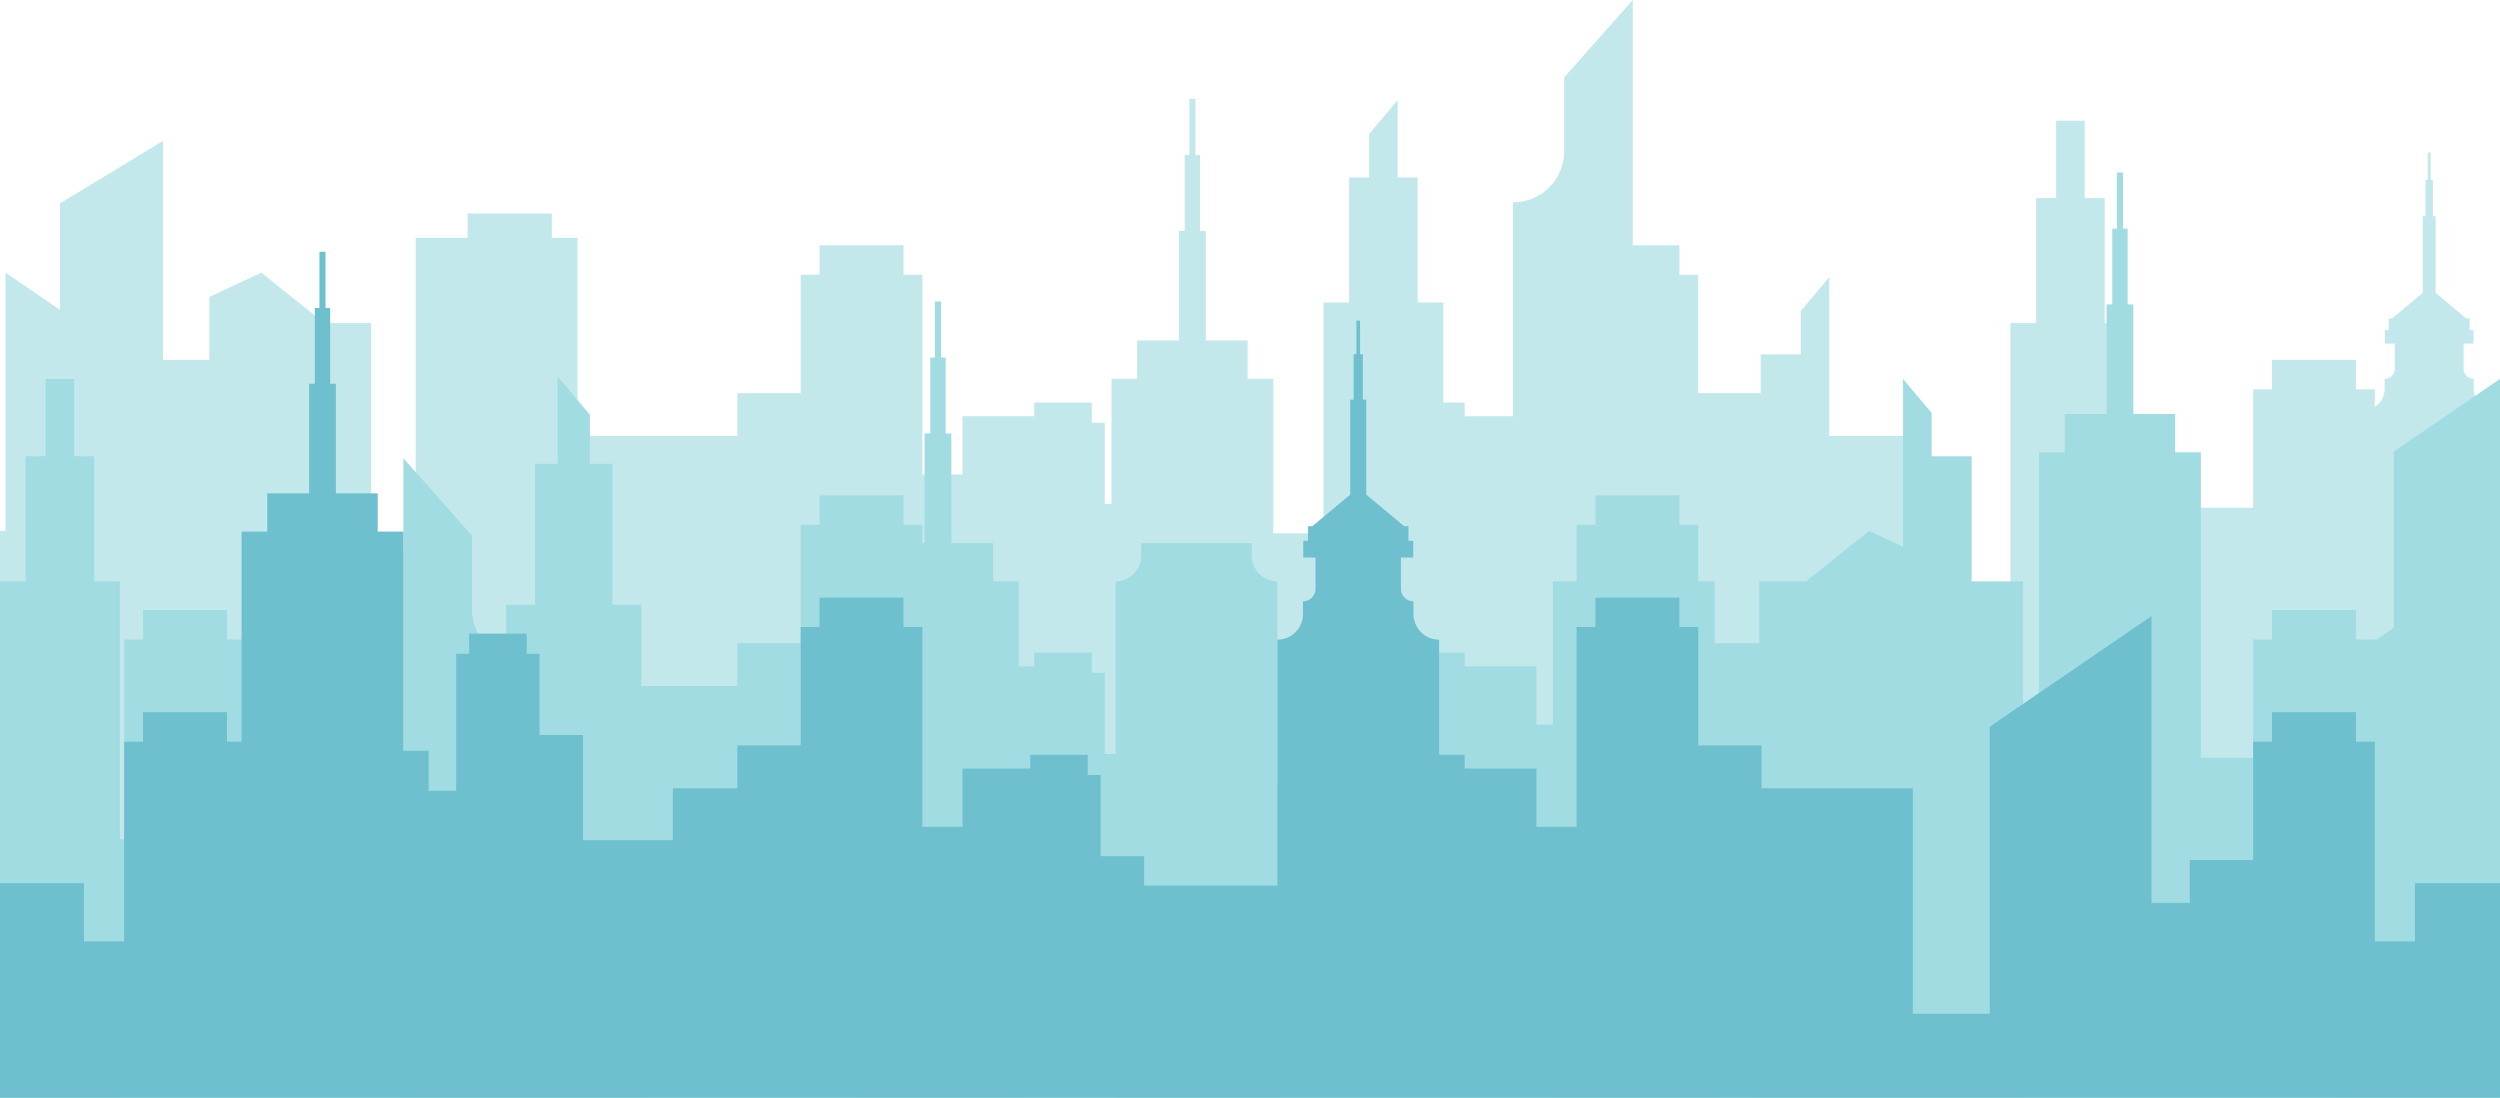 <?xml version="1.0" encoding="UTF-8"?><svg xmlns="http://www.w3.org/2000/svg" xmlns:xlink="http://www.w3.org/1999/xlink" height="439.1" preserveAspectRatio="xMidYMid meet" version="1.0" viewBox="0.0 0.0 1000.0 439.1" width="1000.0" zoomAndPan="magnify"><defs><clipPath id="a"><path d="M 0 0 L 1000 0 L 1000 439.078 L 0 439.078 Z M 0 0"/></clipPath><clipPath id="b"><path d="M 0 151 L 48 151 L 48 439.078 L 0 439.078 Z M 0 151"/></clipPath><clipPath id="c"><path d="M 161 150 L 257 150 L 257 439.078 L 161 439.078 Z M 161 150"/></clipPath><clipPath id="d"><path d="M 621 222 L 686 222 L 686 439.078 L 621 439.078 Z M 621 222"/></clipPath><clipPath id="e"><path d="M 935 151 L 1000 151 L 1000 439.078 L 935 439.078 Z M 935 151"/></clipPath><clipPath id="f"><path d="M 446 217 L 511 217 L 511 439.078 L 446 439.078 Z M 446 217"/></clipPath><clipPath id="g"><path d="M 703 151 L 810 151 L 810 439.078 L 703 439.078 Z M 703 151"/></clipPath><clipPath id="h"><path d="M 342 120 L 408 120 L 408 439.078 L 342 439.078 Z M 342 120"/></clipPath><clipPath id="i"><path d="M 0 198 L 1000 198 L 1000 439.078 L 0 439.078 Z M 0 198"/></clipPath><clipPath id="j"><path d="M 0 100 L 1000 100 L 1000 439.078 L 0 439.078 Z M 0 100"/></clipPath></defs><g><g clip-path="url(#a)" id="change1_1"><path d="M 997.766 212.34 L 997.766 163.93 C 993.199 163.93 989.496 160.227 989.496 155.656 L 989.496 151.578 C 987.262 151.578 985.445 149.766 985.445 147.527 L 985.445 137.441 L 989.422 137.441 L 989.422 132.039 L 987.871 132.039 L 987.871 127.348 L 986.496 127.348 L 974.262 117.145 L 974.262 86.496 L 973.16 86.496 L 973.16 71.859 L 972.266 71.859 L 972.266 61.02 L 971.094 61.02 L 971.094 71.859 L 970.195 71.859 L 970.195 86.496 L 969.098 86.496 L 969.098 117.145 L 956.863 127.348 L 955.484 127.348 L 955.484 132.039 L 953.934 132.039 L 953.934 137.441 L 957.91 137.441 L 957.91 147.527 C 957.91 149.766 956.098 151.578 953.859 151.578 L 953.859 155.656 C 953.859 158.637 952.281 161.238 949.918 162.695 L 949.918 155.738 L 942.379 155.738 L 942.379 143.957 L 908.793 143.957 L 908.793 155.738 L 901.25 155.738 L 901.25 203.094 L 875.906 203.094 L 875.906 220.23 L 852.141 220.23 L 852.141 129.238 L 841.883 129.238 L 841.883 79.219 L 833.879 79.219 L 833.879 48.27 L 822.445 48.27 L 822.445 79.219 L 814.441 79.219 L 814.441 129.238 L 804.184 129.238 L 804.184 264.566 L 765.125 264.566 L 765.125 174.387 L 731.727 174.387 L 731.727 110.797 L 720.293 124.398 L 720.293 141.746 L 704.285 141.746 L 704.285 157.25 L 679.305 157.25 L 679.305 109.895 L 671.766 109.895 L 671.766 98.113 L 653.109 98.113 L 653.109 0.004 L 625.668 30.953 L 625.668 60.457 C 625.668 71.785 616.484 80.973 605.156 80.973 L 605.156 166.496 L 585.883 166.496 L 585.883 161.016 L 577.332 161.016 L 577.332 120.992 L 567.074 120.992 L 567.074 70.973 L 559.07 70.973 L 559.07 40.023 L 547.637 53.625 L 547.637 70.973 L 539.633 70.973 L 539.633 120.992 L 529.375 120.992 L 529.375 213.305 L 509.309 213.305 L 509.309 151.52 L 499.051 151.52 L 499.051 136.199 L 482.305 136.199 L 482.305 92.363 L 480.027 92.363 L 480.027 62.035 L 478.164 62.035 L 478.164 39.574 L 475.742 39.574 L 475.742 62.035 L 473.879 62.035 L 473.879 92.363 L 471.602 92.363 L 471.602 136.199 L 454.855 136.199 L 454.855 151.52 L 444.598 151.52 L 444.598 201.555 L 441.895 201.555 L 441.895 169.09 L 436.723 169.09 L 436.723 161.016 L 413.695 161.016 L 413.695 166.496 L 385.012 166.496 L 385.012 189.801 L 368.941 189.801 L 368.941 109.895 L 361.402 109.895 L 361.402 98.113 L 327.816 98.113 L 327.816 109.895 L 320.273 109.895 L 320.273 157.25 L 294.934 157.25 L 294.934 174.387 L 234.453 174.387 L 234.453 264.566 L 230.992 264.566 L 230.992 95.117 L 220.734 95.117 L 220.734 85.398 L 187.062 85.398 L 187.062 95.117 L 166.281 95.117 L 166.281 220.23 L 148.426 220.23 L 148.426 129.238 L 129.727 129.238 L 104.496 109.062 L 83.715 118.777 L 83.715 143.957 L 65.215 143.957 L 65.215 56.336 L 23.977 81.391 L 23.977 123.93 L 2.23 109.062 L 2.23 212.34 L 0 212.34 L 0 439.078 L 999.578 439.078 L 999.578 212.34 L 997.766 212.34" fill="#c3e8ec"/></g><g clip-path="url(#b)" id="change2_2"><path d="M 37.699 182.516 L 29.695 182.516 L 29.695 151.566 L 18.262 151.566 L 18.262 182.516 L 10.258 182.516 L 10.258 232.531 L 0 232.531 L 0 439.078 L 47.957 439.078 L 47.957 232.531 L 37.699 232.531 L 37.699 182.516" fill="#a2dce3"/></g><g clip-path="url(#c)" id="change2_4"><path d="M 244.984 185.496 L 235.957 185.496 L 235.957 165.93 L 223.062 150.59 L 223.062 185.496 L 214.035 185.496 L 214.035 241.91 L 202.465 241.91 L 202.465 263.07 C 194.504 260.25 188.789 252.676 188.789 243.746 L 188.789 214.242 L 161.348 183.293 L 161.348 439.078 L 256.551 439.078 L 256.551 241.91 L 244.984 241.91 L 244.984 185.496" fill="#a2dce3"/></g><g clip-path="url(#d)" id="change2_1"><path d="M 665.078 222.816 L 631.406 222.816 L 631.406 232.531 L 621.148 232.531 L 621.148 439.078 L 685.859 439.078 L 685.859 232.531 L 665.078 232.531 L 665.078 222.816" fill="#a2dce3"/></g><g clip-path="url(#e)" id="change2_3"><path d="M 957.535 180.602 L 957.535 251.109 L 935.289 266.32 L 935.289 439.078 L 1000 439.078 L 1000 151.566 L 957.535 180.602" fill="#a2dce3"/></g><g clip-path="url(#f)" id="change2_8"><path d="M 500.684 222.277 L 500.684 217.215 L 456.484 217.215 L 456.484 222.277 C 456.484 227.941 451.891 232.531 446.227 232.531 L 446.227 439.078 L 510.938 439.078 L 510.938 232.531 C 505.273 232.531 500.684 227.941 500.684 222.277" fill="#a2dce3"/></g><g clip-path="url(#g)" id="change2_6"><path d="M 788.66 182.516 L 772.652 182.516 L 772.652 165.164 L 761.219 151.566 L 761.219 218.703 L 747.645 212.355 L 722.414 232.531 L 703.715 232.531 L 703.715 439.078 L 809.176 439.078 L 809.176 232.531 L 788.66 232.531 L 788.66 182.516" fill="#a2dce3"/></g><g clip-path="url(#h)" id="change2_5"><path d="M 397.285 217.215 L 380.539 217.215 L 380.539 173.379 L 378.262 173.379 L 378.262 143.051 L 376.398 143.051 L 376.398 120.59 L 373.977 120.59 L 373.977 143.051 L 372.113 143.051 L 372.113 173.379 L 369.836 173.379 L 369.836 217.215 L 353.09 217.215 L 353.09 232.531 L 342.832 232.531 L 342.832 439.078 L 407.543 439.078 L 407.543 232.531 L 397.285 232.531 L 397.285 217.215" fill="#a2dce3"/></g><g clip-path="url(#i)" id="change2_9"><path d="M 965.984 312.367 L 965.984 335.672 L 949.918 335.672 L 949.918 255.766 L 942.379 255.766 L 942.379 243.98 L 908.793 243.98 L 908.793 255.766 L 901.25 255.766 L 901.25 303.117 L 875.906 303.117 L 875.906 320.258 L 815.43 320.258 L 815.43 364.594 L 765.125 364.594 L 765.125 274.41 L 704.648 274.41 L 704.648 257.273 L 679.305 257.273 L 679.305 209.918 L 671.766 209.918 L 671.766 198.137 L 638.176 198.137 L 638.176 209.918 L 630.637 209.918 L 630.637 289.828 L 614.57 289.828 L 614.57 266.52 L 585.883 266.52 L 585.883 261.039 L 562.855 261.039 L 562.855 269.117 L 557.688 269.117 L 557.688 301.582 L 540.312 301.582 L 540.312 313.328 L 459.266 313.328 L 459.266 301.582 L 441.895 301.582 L 441.895 269.117 L 436.723 269.117 L 436.723 261.039 L 413.695 261.039 L 413.695 266.52 L 385.012 266.52 L 385.012 289.828 L 368.941 289.828 L 368.941 209.918 L 361.402 209.918 L 361.402 198.137 L 327.816 198.137 L 327.816 209.918 L 320.273 209.918 L 320.273 257.273 L 294.934 257.273 L 294.934 274.41 L 234.453 274.41 L 234.453 364.594 L 184.148 364.594 L 184.148 320.258 L 123.672 320.258 L 123.672 303.117 L 98.328 303.117 L 98.328 255.766 L 90.789 255.766 L 90.789 243.98 L 57.203 243.98 L 57.203 255.766 L 49.66 255.766 L 49.66 335.672 L 33.594 335.672 L 33.594 312.367 L 0 312.367 L 0 439.078 L 999.578 439.078 L 999.578 312.367 L 965.984 312.367" fill="#a2dce3"/></g><g id="change2_7"><path d="M 870.07 180.922 L 870.07 165.602 L 853.324 165.602 L 853.324 121.766 L 851.047 121.766 L 851.047 91.438 L 849.188 91.438 L 849.188 68.977 L 846.762 68.977 L 846.762 91.438 L 844.898 91.438 L 844.898 121.766 L 842.621 121.766 L 842.621 165.602 L 825.875 165.602 L 825.875 180.922 L 815.617 180.922 L 815.617 355.738 L 880.328 355.738 L 880.328 180.922 L 870.07 180.922" fill="#a2dce3"/></g><g clip-path="url(#j)" id="change3_1"><path d="M 1000 353.258 L 965.984 353.258 L 965.984 376.566 L 949.918 376.566 L 949.918 296.656 L 942.379 296.656 L 942.379 284.875 L 908.793 284.875 L 908.793 296.656 L 901.25 296.656 L 901.25 344.012 L 875.906 344.012 L 875.906 361.148 L 860.617 361.148 L 860.617 246.414 L 795.906 290.664 L 795.906 405.484 L 765.125 405.484 L 765.125 315.305 L 704.648 315.305 L 704.648 298.168 L 679.305 298.168 L 679.305 250.812 L 671.766 250.812 L 671.766 239.031 L 638.176 239.031 L 638.176 250.812 L 630.637 250.812 L 630.637 330.719 L 614.57 330.719 L 614.57 307.414 L 585.883 307.414 L 585.883 301.93 L 575.648 301.93 L 575.648 255.863 C 569.984 255.863 565.395 251.27 565.395 245.605 L 565.395 240.547 C 562.617 240.547 560.371 238.297 560.371 235.523 L 560.371 223.012 L 565.301 223.012 L 565.301 216.316 L 563.379 216.316 L 563.379 210.492 L 561.668 210.492 L 546.496 197.84 L 546.496 159.832 L 545.133 159.832 L 545.133 141.68 L 544.02 141.68 L 544.02 128.234 L 542.566 128.234 L 542.566 141.68 L 541.453 141.68 L 541.453 159.832 L 540.09 159.832 L 540.09 197.84 L 524.918 210.492 L 523.211 210.492 L 523.211 216.316 L 521.289 216.316 L 521.289 223.012 L 526.219 223.012 L 526.219 235.523 C 526.219 238.297 523.969 240.547 521.195 240.547 L 521.195 245.605 C 521.195 251.27 516.602 255.863 510.938 255.863 L 510.938 354.223 L 457.637 354.223 L 457.637 342.473 L 440.262 342.473 L 440.262 310.008 L 435.094 310.008 L 435.094 301.93 L 412.066 301.93 L 412.066 307.414 L 385.012 307.414 L 385.012 330.719 L 368.941 330.719 L 368.941 250.812 L 361.402 250.812 L 361.402 239.031 L 327.816 239.031 L 327.816 250.812 L 320.273 250.812 L 320.273 298.168 L 294.934 298.168 L 294.934 315.305 L 269.129 315.305 L 269.129 336.074 L 233.211 336.074 L 233.211 293.988 L 215.836 293.988 L 215.836 261.523 L 210.668 261.523 L 210.668 253.445 L 187.641 253.445 L 187.641 261.523 L 182.473 261.523 L 182.473 316.305 L 171.457 316.305 L 171.457 300.328 L 161.348 300.328 L 161.348 212.648 L 151.09 212.648 L 151.09 197.328 L 134.344 197.328 L 134.344 153.492 L 132.062 153.492 L 132.062 123.164 L 130.203 123.164 L 130.203 100.703 L 127.777 100.703 L 127.777 123.164 L 125.918 123.164 L 125.918 153.492 L 123.641 153.492 L 123.641 197.328 L 106.891 197.328 L 106.891 212.648 L 96.637 212.648 L 96.637 296.656 L 90.789 296.656 L 90.789 284.875 L 57.203 284.875 L 57.203 296.656 L 49.66 296.656 L 49.66 376.566 L 33.594 376.566 L 33.594 353.258 L 0 353.258 L 0 439.078 L 1000 439.078 L 1000 353.258" fill="#6fc0cf"/></g></g></svg>